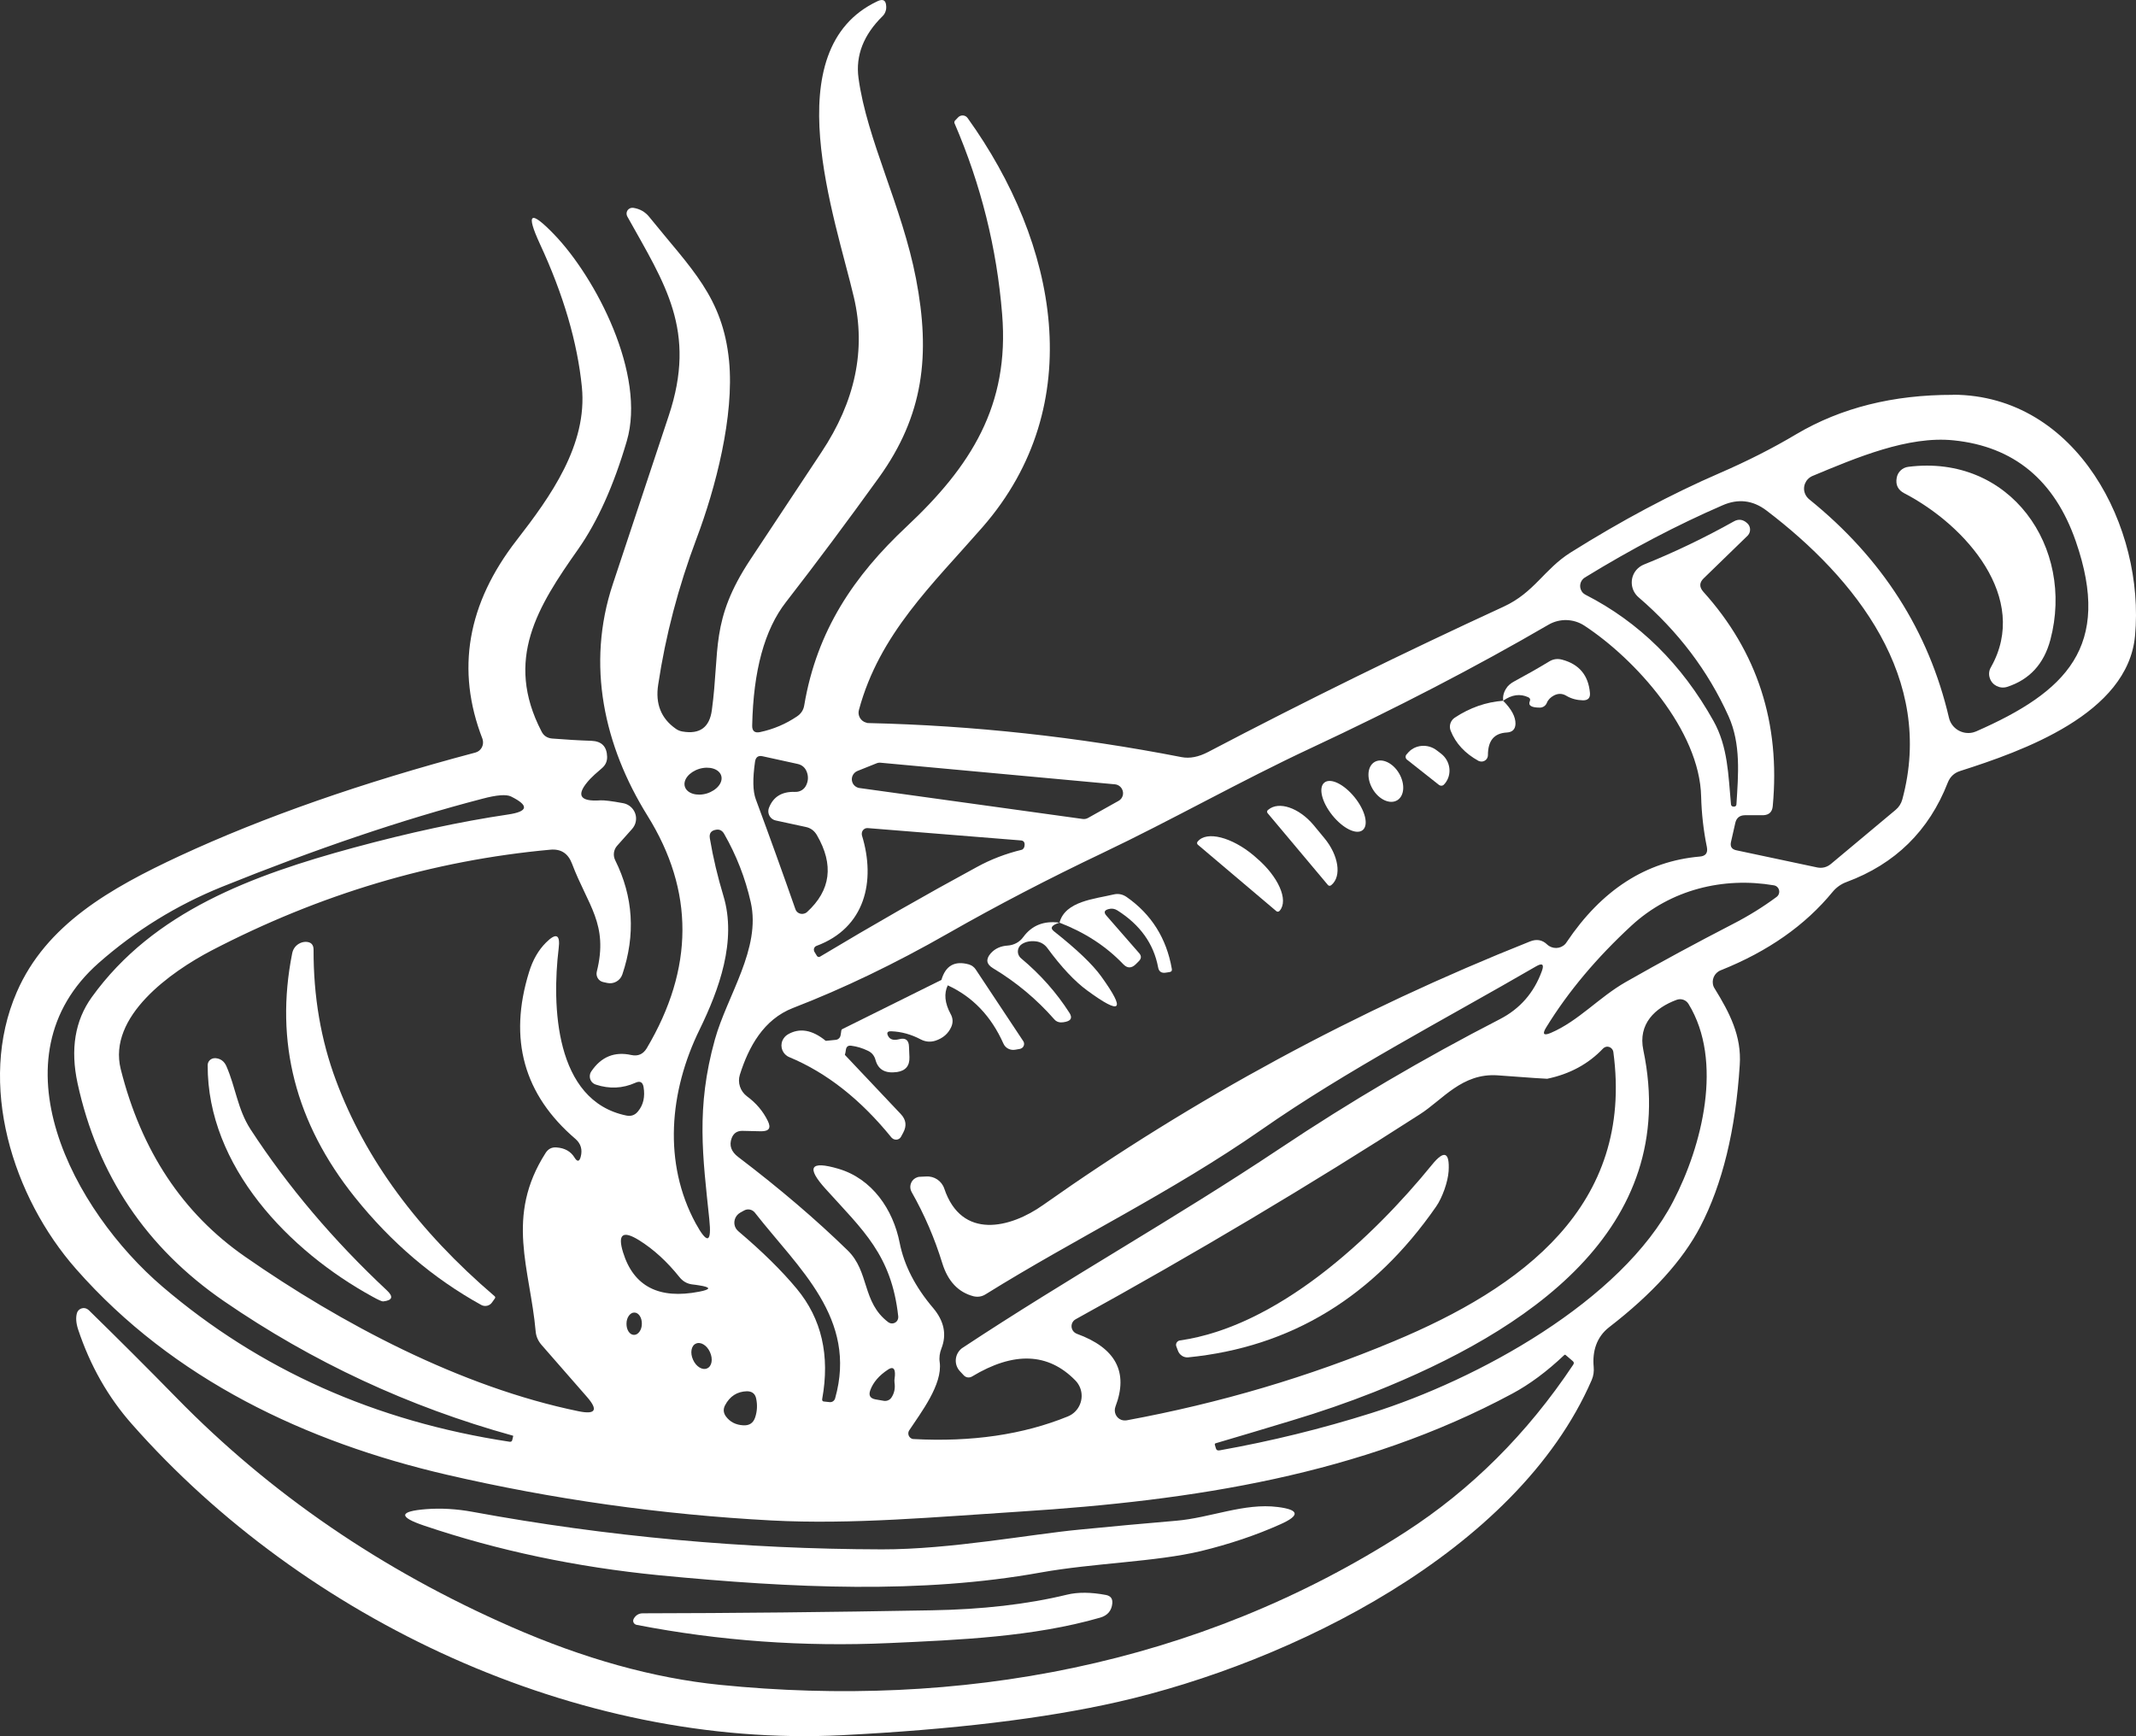 <svg width="171" height="139" viewBox="0 0 171 139" fill="none" xmlns="http://www.w3.org/2000/svg">
<rect x="0" y="0" width="171" height="139" fill="#333333" stroke="none"/>
<path d="M156.346 31.613C151.567 31.602 147.386 32.644 143.803 34.763C141.919 35.886 139.886 36.917 137.692 37.868C133.809 39.551 129.824 41.671 125.735 44.237C123.61 45.577 122.84 47.433 120.382 48.567C112.399 52.244 104.508 56.116 96.72 60.205C95.951 60.606 95.25 60.744 94.595 60.618C86.245 58.991 77.906 58.086 69.555 57.891C69.486 57.891 69.417 57.891 69.348 57.857C68.9 57.742 68.636 57.273 68.763 56.837C70.405 50.755 74.644 46.803 78.664 42.198C87.21 32.392 84.648 19.459 77.469 9.458C77.446 9.424 77.423 9.401 77.389 9.367C77.182 9.184 76.86 9.206 76.677 9.424L76.435 9.676C76.435 9.676 76.378 9.791 76.412 9.859C78.526 14.762 79.801 19.86 80.226 25.141C80.835 32.472 77.71 37.352 72.576 42.163C68.383 46.092 65.397 50.468 64.386 56.459C64.329 56.837 64.133 57.135 63.812 57.353C62.916 57.96 61.928 58.384 60.849 58.613C60.423 58.705 60.205 58.533 60.217 58.086C60.309 53.699 61.205 50.411 62.916 48.212C65.397 45.016 67.878 41.682 70.371 38.223C73.943 33.251 74.506 28.417 73.334 22.323C72.22 16.515 69.394 11.177 68.728 6.24C68.487 4.441 69.13 2.791 70.669 1.279C70.773 1.176 70.841 1.062 70.888 0.924C70.945 0.775 70.956 0.638 70.945 0.489C70.922 0.019 70.692 -0.107 70.267 0.088C61.986 3.96 66.89 17.512 68.361 23.812C69.337 27.993 68.475 32.129 65.753 36.218C63.789 39.173 61.905 42.026 60.079 44.786C56.84 49.678 57.644 52.038 56.989 56.849C56.805 58.235 56.024 58.808 54.634 58.567C54.439 58.533 54.267 58.464 54.106 58.35C52.923 57.525 52.452 56.345 52.693 54.81C53.279 50.904 54.301 46.997 55.772 43.091C57.288 39.07 58.792 33.308 58.367 28.898C57.862 23.766 55.324 21.521 51.992 17.386C51.659 16.962 51.223 16.721 50.706 16.641C50.603 16.63 50.488 16.641 50.396 16.698C50.166 16.824 50.097 17.111 50.224 17.34C53.222 22.724 55.818 26.458 53.532 33.297C52.142 37.478 50.66 41.957 49.063 46.757C46.904 53.24 48.374 59.736 51.832 65.303C55.588 71.328 55.565 77.537 51.774 83.929C51.487 84.399 51.085 84.582 50.545 84.468C49.201 84.17 48.133 84.605 47.341 85.773C47.306 85.831 47.272 85.888 47.249 85.957C47.134 86.335 47.329 86.724 47.708 86.839C48.788 87.194 49.845 87.148 50.867 86.69C51.234 86.518 51.453 86.633 51.522 87.034C51.648 87.801 51.51 88.454 51.085 88.969C50.844 89.279 50.522 89.393 50.143 89.313C44.377 88.133 44.182 80.447 44.722 75.956C44.871 74.811 44.526 74.65 43.711 75.464C43.102 76.071 42.654 76.85 42.355 77.824C40.69 83.196 41.931 87.652 46.077 91.192C46.502 91.57 46.64 92.04 46.491 92.612C46.387 93.013 46.215 93.036 45.997 92.681C45.698 92.189 45.216 91.914 44.561 91.868C44.182 91.833 43.883 91.982 43.676 92.314C40.426 97.401 42.436 101.57 42.884 106.599C42.918 107 43.079 107.355 43.343 107.665L46.996 111.846C47.903 112.888 47.685 113.266 46.33 112.991C36.877 111.055 27.274 105.946 19.613 100.608C14.616 97.137 11.308 92.131 9.666 85.602C8.609 81.375 13.686 77.801 16.925 76.105C25.62 71.58 34.66 68.888 44.056 68.029C44.906 67.949 45.48 68.327 45.79 69.141C47.053 72.485 48.73 73.986 47.777 77.789C47.685 78.167 47.915 78.545 48.282 78.625L48.593 78.694C49.121 78.82 49.649 78.522 49.822 78.018C50.89 74.845 50.706 71.798 49.247 68.865C49.063 68.487 49.121 68.029 49.408 67.709L50.603 66.368C50.752 66.197 50.867 65.979 50.901 65.761C51.028 65.085 50.568 64.432 49.891 64.306C48.983 64.135 48.374 64.066 48.087 64.077C46.353 64.203 46.066 63.63 47.249 62.359C47.421 62.176 47.731 61.889 48.179 61.511C48.466 61.271 48.616 60.961 48.604 60.583C48.581 59.77 48.168 59.346 47.352 59.312C46.295 59.278 45.25 59.209 44.205 59.129C43.814 59.094 43.527 58.911 43.355 58.567C40.357 52.794 43.056 48.555 46.284 43.973C47.834 41.762 49.132 38.876 50.178 35.313C51.74 29.998 47.708 22.231 44.343 18.749C42.447 16.79 42.08 17.042 43.217 19.516C45.112 23.594 46.226 27.42 46.583 30.983C47.042 35.611 44.078 39.746 41.368 43.24C37.405 48.338 36.486 53.642 38.623 59.151C38.623 59.174 38.645 59.209 38.645 59.232C38.76 59.678 38.496 60.137 38.06 60.251C28.985 62.657 21.094 65.418 14.398 68.522C8.816 71.122 3.693 74.032 1.349 79.416C-1.855 86.759 1.016 95.843 6.093 101.605C13.87 110.448 24.506 115.454 35.751 118.066C44.251 120.036 52.923 121.262 61.756 121.732C68.211 122.075 74.988 121.445 81.673 121.021C95.537 120.139 108.965 118.077 121.06 111.582C122.449 110.838 123.839 109.807 125.229 108.489C125.264 108.455 125.31 108.455 125.344 108.489L125.907 108.97C126.01 109.051 126.022 109.154 125.941 109.268C122.254 114.801 117.763 119.269 112.491 122.671C95.836 133.405 76.688 136.807 57.644 134.894C52.303 134.355 46.732 132.797 40.908 130.243C30.559 125.707 21.634 119.59 14.122 111.903C11.768 109.497 9.424 107.161 7.104 104.892C7.035 104.835 6.955 104.778 6.874 104.755C6.576 104.663 6.254 104.824 6.162 105.121C6.059 105.477 6.082 105.912 6.254 106.439C7.219 109.337 8.655 111.869 10.573 114.034C24.38 129.682 46.215 139.98 67.373 138.926C76.24 138.479 83.614 137.597 89.507 136.257C103.21 133.141 121.427 124.298 127.423 110.494C127.572 110.15 127.618 109.795 127.584 109.429C127.469 108.192 127.814 107.046 128.813 106.267C132.27 103.598 134.705 100.917 136.118 98.214C137.887 94.812 138.944 90.505 139.277 85.269C139.438 82.944 138.461 81.077 137.267 79.141C137.232 79.095 137.209 79.038 137.186 78.992C136.98 78.477 137.232 77.892 137.749 77.686C141.54 76.174 144.526 74.078 146.72 71.397C147.019 71.042 147.386 70.779 147.823 70.618C151.717 69.175 154.427 66.517 155.932 62.657C156.116 62.187 156.449 61.878 156.92 61.729C161.905 60.137 170.347 57.17 170.922 50.904C171.726 42.289 166.304 31.636 156.346 31.602V31.613ZM41.012 115.282C40.989 115.397 40.92 115.443 40.805 115.431C30.065 113.805 20.796 109.669 13.008 103.014C5.898 96.942 -0.718 84.685 7.908 77.09C10.849 74.501 14.134 72.474 17.752 71.008C25.275 67.972 32.225 65.612 38.611 63.951C39.771 63.642 40.529 63.585 40.908 63.768C42.367 64.49 42.298 64.971 40.678 65.211C36.877 65.773 32.753 66.666 28.308 67.869C20.267 70.057 12.296 72.955 7.345 79.84C6.001 81.707 5.622 84.009 6.208 86.724C7.805 94.079 11.71 99.898 17.924 104.171C25.023 109.051 32.73 112.636 41.046 114.939C41.081 114.939 41.092 114.962 41.081 114.996L41.012 115.282ZM68.636 61.729L70.152 61.122C70.256 61.076 70.371 61.053 70.486 61.065L89.254 62.794C89.495 62.817 89.702 62.955 89.817 63.161C90.012 63.505 89.886 63.94 89.541 64.123L87.106 65.486C86.968 65.566 86.808 65.589 86.658 65.566L68.808 63.092C68.556 63.058 68.338 62.886 68.246 62.657C68.096 62.29 68.28 61.878 68.636 61.729ZM69.004 66.884C69.004 66.884 68.981 66.769 68.992 66.712C69.015 66.46 69.234 66.277 69.475 66.3L81.708 67.285C81.926 67.296 82.029 67.411 82.029 67.628C82.029 67.731 82.006 67.823 81.949 67.915C81.903 67.984 81.845 68.029 81.776 68.041C80.501 68.35 79.318 68.808 78.227 69.404C74.104 71.638 69.9 74.043 65.638 76.598C65.558 76.644 65.443 76.609 65.397 76.529L65.202 76.208C65.202 76.208 65.179 76.174 65.179 76.151C65.11 75.979 65.202 75.784 65.374 75.727C69.256 74.284 70.129 70.549 69.004 66.884ZM60.446 60.973C60.504 60.618 60.699 60.469 61.055 60.549L63.823 61.156C64.225 61.236 64.49 61.477 64.616 61.878C64.719 62.21 64.696 62.519 64.558 62.829C64.409 63.195 64.042 63.424 63.64 63.401C62.594 63.367 61.905 63.791 61.561 64.673C61.549 64.707 61.538 64.753 61.526 64.787C61.434 65.2 61.699 65.612 62.112 65.692L64.501 66.208C64.892 66.288 65.19 66.506 65.397 66.861C66.775 69.232 66.511 71.283 64.605 73.024C64.547 73.081 64.478 73.115 64.398 73.138C64.099 73.242 63.766 73.081 63.674 72.783C62.652 69.862 61.595 66.93 60.504 63.986C60.263 63.333 60.251 62.336 60.446 60.973ZM55.978 61.557C56.782 61.316 57.563 61.557 57.736 62.096C57.908 62.645 57.391 63.275 56.587 63.527C55.783 63.768 55.002 63.527 54.83 62.989C54.657 62.439 55.174 61.809 55.978 61.557ZM51.384 105.992C51.384 106.485 51.085 106.886 50.752 106.874C50.407 106.874 50.143 106.462 50.155 105.969C50.155 105.477 50.453 105.076 50.786 105.087C51.131 105.087 51.395 105.5 51.384 105.992ZM49.879 100.264C49.431 98.81 49.856 98.489 51.154 99.291C52.314 100.012 53.394 100.998 54.393 102.246C54.657 102.578 54.99 102.773 55.392 102.83C55.588 102.853 55.783 102.876 55.978 102.911C56.932 103.06 56.932 103.231 55.978 103.415C52.751 104.045 50.718 102.991 49.879 100.264ZM56.61 109.555C56.231 109.727 55.726 109.417 55.484 108.867C55.232 108.318 55.335 107.733 55.714 107.573C56.093 107.401 56.599 107.71 56.84 108.26C57.092 108.81 56.989 109.394 56.61 109.555ZM56.782 97.595C56.989 99.531 56.621 99.646 55.691 97.939C53.084 93.128 53.566 87.4 56.013 82.417C57.552 79.255 59.011 75.326 57.908 71.706C57.46 70.217 57.092 68.694 56.828 67.124C56.759 66.712 56.932 66.483 57.357 66.426C57.621 66.391 57.828 66.506 57.977 66.769C58.953 68.476 59.665 70.297 60.102 72.233C60.94 75.945 58.218 79.691 57.23 83.231C55.703 88.718 56.265 92.612 56.782 97.595ZM60.458 113.472C60.309 113.931 59.987 114.148 59.493 114.114C58.907 114.08 58.448 113.85 58.115 113.404C57.908 113.117 57.885 112.819 58.046 112.51C58.425 111.788 59.011 111.41 59.792 111.388C60.205 111.388 60.458 111.582 60.538 111.983C60.642 112.487 60.619 112.98 60.458 113.472ZM66.856 111.96C66.798 112.155 66.615 112.281 66.419 112.258L65.983 112.212C65.856 112.212 65.799 112.132 65.822 112.006C66.454 108.524 65.776 105.58 63.789 103.186C62.583 101.731 61.021 100.196 59.114 98.581C59.034 98.512 58.965 98.432 58.907 98.34C58.655 97.905 58.815 97.343 59.252 97.091L59.562 96.919C59.861 96.748 60.228 96.828 60.435 97.091C63.915 101.547 68.671 105.545 66.856 111.96ZM71.623 110.322C71.6 110.448 71.6 110.563 71.611 110.689C71.68 111.136 71.6 111.548 71.358 111.903C71.221 112.098 70.991 112.189 70.761 112.155L70.095 112.04C69.659 111.96 69.521 111.72 69.67 111.307C69.9 110.677 70.371 110.127 71.083 109.658C71.439 109.417 71.634 109.52 71.646 109.956C71.646 110.082 71.646 110.196 71.623 110.322ZM85.487 113.404C81.914 114.858 77.791 115.466 73.127 115.214C73.047 115.214 72.978 115.179 72.921 115.145C72.714 115.007 72.656 114.732 72.783 114.526C73.702 113.129 75.471 110.849 75.229 109.062C75.172 108.684 75.229 108.318 75.367 107.962C75.804 106.851 75.585 105.774 74.712 104.732C73.277 103.048 72.381 101.307 72.025 99.508C71.496 96.816 69.808 94.365 67.12 93.575C64.857 92.91 64.524 93.449 66.098 95.19C69.073 98.489 71.37 100.459 71.91 105.396C71.921 105.522 71.887 105.648 71.818 105.752C71.646 105.981 71.335 106.026 71.106 105.855C68.992 104.251 69.624 101.822 67.855 100.104C65.351 97.664 62.434 95.167 59.103 92.635C58.54 92.211 58.356 91.707 58.574 91.123C58.724 90.734 58.999 90.539 59.424 90.539L60.94 90.573C61.572 90.573 61.744 90.31 61.469 89.749C61.09 88.969 60.527 88.305 59.792 87.767C59.263 87.366 59.034 86.678 59.229 86.049C59.93 83.826 61.124 81.615 63.49 80.699C67.499 79.152 71.646 77.159 75.918 74.719C79.835 72.485 83.959 70.343 88.266 68.293C93.872 65.624 99.282 62.542 104.944 59.896C111.779 56.7 118.131 53.412 123.977 50.01C124.873 49.495 125.976 49.529 126.837 50.09C130.926 52.771 136.072 58.476 136.187 63.779C136.222 65.12 136.371 66.471 136.647 67.823C136.738 68.293 136.543 68.545 136.072 68.579C131.776 68.957 128.227 71.248 125.413 75.441C125.378 75.498 125.344 75.544 125.298 75.59C124.908 75.991 124.264 76.002 123.851 75.613C123.472 75.246 123.012 75.166 122.495 75.372C108.563 80.916 95.572 87.95 83.511 96.473C80.881 98.34 76.987 99.291 75.597 95.167C75.39 94.548 74.793 94.147 74.138 94.193L73.644 94.216C73.518 94.216 73.391 94.262 73.288 94.319C72.898 94.537 72.76 95.041 72.978 95.43C74.012 97.252 74.827 99.153 75.436 101.135C75.884 102.578 76.711 103.46 77.929 103.781C78.273 103.861 78.595 103.816 78.893 103.632C86.141 99.119 93.734 95.499 101.005 90.436C107.816 85.682 115.615 81.638 122.978 77.365C123.472 77.079 123.633 77.205 123.437 77.743C122.806 79.485 121.68 80.768 120.083 81.592C113.938 84.754 108.057 88.213 102.452 91.959C93.986 97.607 85.555 102.292 77.067 107.905C77.01 107.939 76.952 107.985 76.906 108.031C76.412 108.501 76.378 109.28 76.849 109.784L77.159 110.116C77.331 110.299 77.596 110.334 77.814 110.208C81.156 108.192 83.913 108.295 86.084 110.517C86.245 110.677 86.371 110.872 86.463 111.09C86.831 111.995 86.394 113.037 85.487 113.404ZM89.771 113.679C89.346 113.518 89.139 113.049 89.3 112.613C90.357 109.853 89.323 107.917 86.199 106.783C86.061 106.725 85.946 106.634 85.866 106.496C85.693 106.187 85.797 105.797 86.107 105.626C95.698 100.345 104.887 94.869 113.674 89.21C115.489 88.053 117.039 85.9 119.888 86.094C122.53 86.289 123.851 86.381 123.862 86.369C125.677 85.991 127.17 85.178 128.33 83.952C128.411 83.872 128.503 83.826 128.606 83.803C128.87 83.769 129.112 83.952 129.157 84.216C130.823 96.564 121.818 103.117 111.549 107.401C104.784 110.231 97.662 112.338 90.207 113.713C90.058 113.736 89.909 113.724 89.771 113.679ZM133.947 96.186C129.801 104.171 118.291 110.46 109.769 113.14C105.806 114.389 101.763 115.385 97.639 116.119C97.467 116.153 97.363 116.084 97.329 115.924L97.249 115.649C97.249 115.649 97.26 115.569 97.306 115.557C99.224 114.996 101.234 114.389 103.359 113.747C105.691 113.049 107.908 112.281 110.021 111.445C122.116 106.622 134.579 98.5 131.558 84.067C131.122 81.982 132.489 80.687 134.234 80.046C134.59 79.92 134.981 80.057 135.176 80.378C137.979 84.949 136.268 91.73 133.947 96.186ZM142.229 71.809C141.161 72.6 139.989 73.333 138.714 73.986C135.808 75.487 132.959 77.022 130.168 78.614C127.997 79.851 126.378 81.741 124.161 82.692C123.575 82.944 123.449 82.795 123.782 82.257C125.539 79.393 127.825 76.678 130.616 74.101C133.752 71.214 137.967 70.194 142.011 70.882C142.148 70.905 142.263 70.973 142.344 71.088C142.505 71.317 142.459 71.638 142.229 71.809ZM152.291 64.008C152.199 64.341 152.015 64.627 151.751 64.845L146.571 69.175C146.249 69.438 145.882 69.53 145.48 69.45L139.001 68.075C138.634 67.995 138.496 67.777 138.576 67.411L138.921 65.887C139.013 65.486 139.265 65.28 139.679 65.269H141.161C141.62 65.246 141.873 65.017 141.919 64.547C142.539 57.903 140.69 52.175 136.359 47.375C136.026 46.997 136.038 46.642 136.394 46.299L139.886 42.908C139.886 42.908 139.92 42.873 139.932 42.862C140.184 42.576 140.161 42.129 139.863 41.877C139.53 41.579 139.174 41.533 138.794 41.751C136.44 43.068 134.051 44.214 131.604 45.199C131.374 45.291 131.168 45.44 131.007 45.623C130.444 46.276 130.524 47.261 131.179 47.822C134.349 50.548 136.75 53.722 138.381 57.342C139.38 59.564 139.162 62.015 139.013 64.386C139.013 64.513 138.932 64.581 138.806 64.581H138.794C138.668 64.581 138.588 64.524 138.576 64.398C138.358 62.05 138.335 59.793 137.175 57.72C134.636 53.172 131.214 49.804 126.929 47.616C126.803 47.547 126.688 47.456 126.619 47.33C126.389 46.963 126.504 46.471 126.872 46.241C130.605 43.95 134.28 42.026 137.899 40.456C139.151 39.907 140.322 40.044 141.413 40.869C148.569 46.31 154.921 54.317 152.291 64.008ZM158.206 58.556C158.114 58.59 158.023 58.624 157.931 58.647C157.081 58.842 156.219 58.315 156.024 57.456C154.404 50.526 150.683 44.695 144.836 39.975C144.698 39.861 144.584 39.712 144.515 39.551C144.273 38.99 144.538 38.349 145.1 38.108C148.615 36.642 152.762 34.878 156.403 35.256C161.216 35.748 164.478 38.44 166.178 43.332C169.107 51.774 165.408 55.394 158.206 58.556Z" fill="white"/>
<path d="M152.773 37.375C152.302 37.432 151.923 37.787 151.843 38.257C151.74 38.818 151.946 39.231 152.452 39.494C157.391 42.06 162.514 47.891 159.389 53.412C159.229 53.676 159.194 53.997 159.298 54.294C159.481 54.867 160.113 55.176 160.687 54.993C162.479 54.409 163.628 53.16 164.145 51.224C166.109 43.824 160.929 36.344 152.773 37.375Z" fill="white"/>
<path d="M122.358 55.829C122.495 55.898 122.53 56.001 122.472 56.139C122.323 56.482 122.587 56.654 123.276 56.654C123.518 56.654 123.736 56.505 123.828 56.288C123.931 56.024 124.126 55.829 124.402 55.681C124.735 55.509 125.068 55.509 125.39 55.703C125.792 55.944 126.24 56.059 126.734 56.07C127.136 56.07 127.32 55.875 127.285 55.474C127.159 54.065 126.424 53.183 125.068 52.817C124.689 52.714 124.345 52.759 124.012 52.966C123.104 53.516 122.197 54.031 121.278 54.523C120.945 54.695 120.704 54.901 120.566 55.142C120.37 55.451 120.302 55.772 120.336 56.104C121.025 55.612 121.703 55.52 122.358 55.829Z" fill="white"/>
<path d="M118.36 60.916C118.441 60.95 118.521 60.973 118.602 60.973C118.889 60.973 119.118 60.744 119.118 60.457C119.118 59.3 119.612 58.705 120.623 58.647C121.071 58.624 121.312 58.395 121.324 57.949C121.335 57.399 121.014 56.78 120.336 56.104C118.969 56.208 117.683 56.654 116.465 57.456C116.121 57.685 115.983 58.12 116.132 58.498C116.534 59.518 117.281 60.32 118.36 60.916Z" fill="white"/>
<path d="M115.225 62.852C115.339 62.943 115.512 62.92 115.604 62.806L115.696 62.703C116.258 61.992 116.121 60.938 115.385 60.354L115.041 60.091C114.306 59.507 113.237 59.61 112.675 60.32L112.583 60.423C112.491 60.549 112.514 60.721 112.629 60.812L115.225 62.863V62.852Z" fill="white"/>
<path d="M111.848 64.077C112.433 63.734 112.502 62.771 112.008 61.924C111.515 61.076 110.63 60.664 110.044 61.007C109.458 61.351 109.39 62.313 109.883 63.161C110.377 64.008 111.262 64.421 111.848 64.077Z" fill="white"/>
<path d="M109.091 66.46C109.585 66.059 109.298 64.891 108.448 63.837C107.598 62.783 106.518 62.256 106.024 62.657C105.53 63.058 105.817 64.226 106.667 65.28C107.517 66.334 108.597 66.861 109.091 66.46Z" fill="white"/>
<path d="M106.311 70.859C106.369 70.927 106.484 70.939 106.552 70.882L106.598 70.847C107.425 70.148 107.161 68.465 106.013 67.09L105.151 66.047C103.991 64.673 102.383 64.123 101.544 64.822L101.498 64.856C101.43 64.913 101.418 65.028 101.475 65.097L106.311 70.859Z" fill="white"/>
<path d="M102.188 72.955C102.257 73.012 102.371 73.001 102.429 72.932L102.452 72.909C103.175 72.062 102.337 70.171 100.58 68.682L100.373 68.499C98.615 67.021 96.605 66.506 95.893 67.365L95.87 67.388C95.813 67.457 95.824 67.571 95.893 67.628L102.199 72.966L102.188 72.955Z" fill="white"/>
<path d="M90.92 77.205L91.172 76.953C91.379 76.747 91.391 76.529 91.195 76.311L88.576 73.31C88.347 73.047 88.404 72.875 88.749 72.783C89.001 72.715 89.231 72.749 89.449 72.886C91.276 74.043 92.355 75.555 92.712 77.434C92.769 77.789 92.987 77.938 93.355 77.869L93.642 77.824C93.78 77.801 93.837 77.721 93.814 77.583C93.389 75.12 92.172 73.196 90.184 71.809C89.863 71.592 89.518 71.523 89.139 71.615C87.669 71.97 85.268 72.142 84.82 73.871C86.842 74.65 88.542 75.75 89.909 77.182C90.242 77.537 90.575 77.537 90.92 77.205Z" fill="white"/>
<path d="M79.491 77.514C81.34 78.625 82.983 79.989 84.407 81.615C84.533 81.764 84.706 81.844 84.912 81.856C85.039 81.856 85.176 81.844 85.314 81.81C85.762 81.707 85.854 81.466 85.613 81.088C84.579 79.473 83.293 78.018 81.742 76.724C81.685 76.678 81.639 76.621 81.593 76.552C81.386 76.22 81.489 75.784 81.822 75.578C82.133 75.384 82.512 75.315 82.96 75.372C83.316 75.418 83.637 75.613 83.844 75.899C84.981 77.445 86.049 78.58 87.037 79.301C89.771 81.306 90.15 80.939 88.163 78.179C87.462 77.205 86.199 76.002 84.372 74.559C84.039 74.295 84.189 74.066 84.82 73.871C83.568 73.7 82.603 74.089 81.914 75.028C81.627 75.429 81.168 75.67 80.674 75.704C80.111 75.739 79.651 75.945 79.307 76.334C78.905 76.804 78.962 77.194 79.491 77.514Z" fill="white"/>
<path d="M39.392 104.274L39.61 103.965C39.668 103.884 39.656 103.827 39.587 103.77C33.465 98.535 29.227 92.784 26.895 86.495C25.689 83.265 25.092 79.782 25.103 76.037C25.103 75.624 24.896 75.418 24.483 75.406C24.276 75.406 24.081 75.464 23.897 75.578C23.633 75.75 23.461 75.991 23.392 76.323C21.979 83.402 23.656 89.909 28.4 95.843C31.317 99.486 34.694 102.361 38.531 104.48C38.829 104.64 39.208 104.549 39.392 104.274Z" fill="white"/>
<path d="M71.956 83.208C71.542 83.311 71.255 83.231 71.106 82.956C70.956 82.681 71.048 82.555 71.358 82.566C72.174 82.6 72.955 82.818 73.713 83.219C74.092 83.414 74.483 83.448 74.885 83.322C75.482 83.127 75.907 82.761 76.148 82.234C76.309 81.879 76.297 81.524 76.102 81.18C75.631 80.309 75.562 79.542 75.873 78.889C77.871 79.805 79.353 81.363 80.329 83.551C80.49 83.918 80.881 84.112 81.271 84.044L81.662 83.975C81.662 83.975 81.754 83.952 81.799 83.918C81.983 83.803 82.041 83.551 81.926 83.368L78.112 77.617C77.986 77.423 77.791 77.285 77.573 77.216C76.435 76.896 75.7 77.308 75.367 78.454L67.453 82.383C67.396 82.406 67.361 82.451 67.35 82.52C67.338 82.646 67.315 82.772 67.292 82.898C67.258 83.082 67.109 83.231 66.913 83.253L66.109 83.334C65.018 82.44 63.996 82.268 63.054 82.829C62.87 82.944 62.732 83.105 62.64 83.311C62.422 83.826 62.663 84.422 63.192 84.639C66.19 85.888 68.912 88.042 71.37 91.077C71.416 91.123 71.462 91.157 71.519 91.192C71.749 91.306 72.025 91.226 72.139 90.997L72.312 90.676C72.599 90.138 72.541 89.645 72.117 89.199L67.637 84.456C67.671 84.33 67.706 84.193 67.717 84.055C67.752 83.803 67.89 83.689 68.142 83.723C68.602 83.78 69.05 83.918 69.475 84.124C69.796 84.273 70.003 84.525 70.095 84.88C70.313 85.647 70.876 85.957 71.806 85.831C72.496 85.728 72.829 85.338 72.806 84.639L72.771 83.803C72.76 83.265 72.484 83.059 71.956 83.208Z" fill="white"/>
<path d="M20.061 90.424C19.015 88.809 18.878 87.079 18.119 85.35C17.947 84.972 17.66 84.754 17.258 84.72C17.235 84.72 17.212 84.72 17.201 84.72C16.879 84.72 16.626 84.972 16.626 85.281C16.592 93.391 23.162 100.173 29.824 103.816C30.295 104.079 30.582 104.205 30.674 104.194C31.421 104.113 31.512 103.816 30.973 103.312C26.7 99.314 23.058 95.018 20.061 90.424Z" fill="white"/>
<path d="M115.971 93.769C116.063 92.223 115.615 92.051 114.639 93.254C109.815 99.176 102.28 106.198 94.457 107.321C94.434 107.321 94.423 107.321 94.4 107.332C94.205 107.401 94.101 107.607 94.17 107.791L94.308 108.157C94.434 108.489 94.767 108.707 95.124 108.673C103.336 107.859 109.952 103.839 114.972 96.599C115.466 95.888 115.914 94.629 115.971 93.769Z" fill="white"/>
<path d="M102.498 122.041C104.094 121.331 104.025 120.872 102.291 120.655C99.615 120.311 96.892 121.525 94.159 121.755C91.574 121.972 88.99 122.213 86.417 122.465C82.546 122.831 76.068 124.057 70.6 124.046C59.539 124.023 48.616 123.026 37.841 121.044C36.544 120.804 35.291 120.735 34.108 120.827C31.938 120.999 31.88 121.445 33.948 122.144C39.874 124.149 46.146 125.466 52.762 126.119C63.536 127.161 73.759 127.62 83.304 125.901C87.577 125.134 92.505 125.054 96.146 124.183C98.443 123.622 100.557 122.912 102.498 122.041Z" fill="white"/>
<path d="M85.406 127.677C82.247 128.444 78.641 128.857 74.575 128.926C66.339 129.074 58.632 129.155 51.464 129.166C51.142 129.166 50.901 129.315 50.74 129.59C50.718 129.624 50.706 129.67 50.695 129.705C50.66 129.888 50.786 130.06 50.982 130.094C57.609 131.377 64.34 131.858 71.186 131.549C76.769 131.297 82.73 131.056 88.082 129.51C88.668 129.338 88.99 128.96 89.047 128.376C89.082 127.998 88.921 127.78 88.553 127.7C87.347 127.471 86.291 127.459 85.406 127.677Z" fill="white"/>
</svg>
